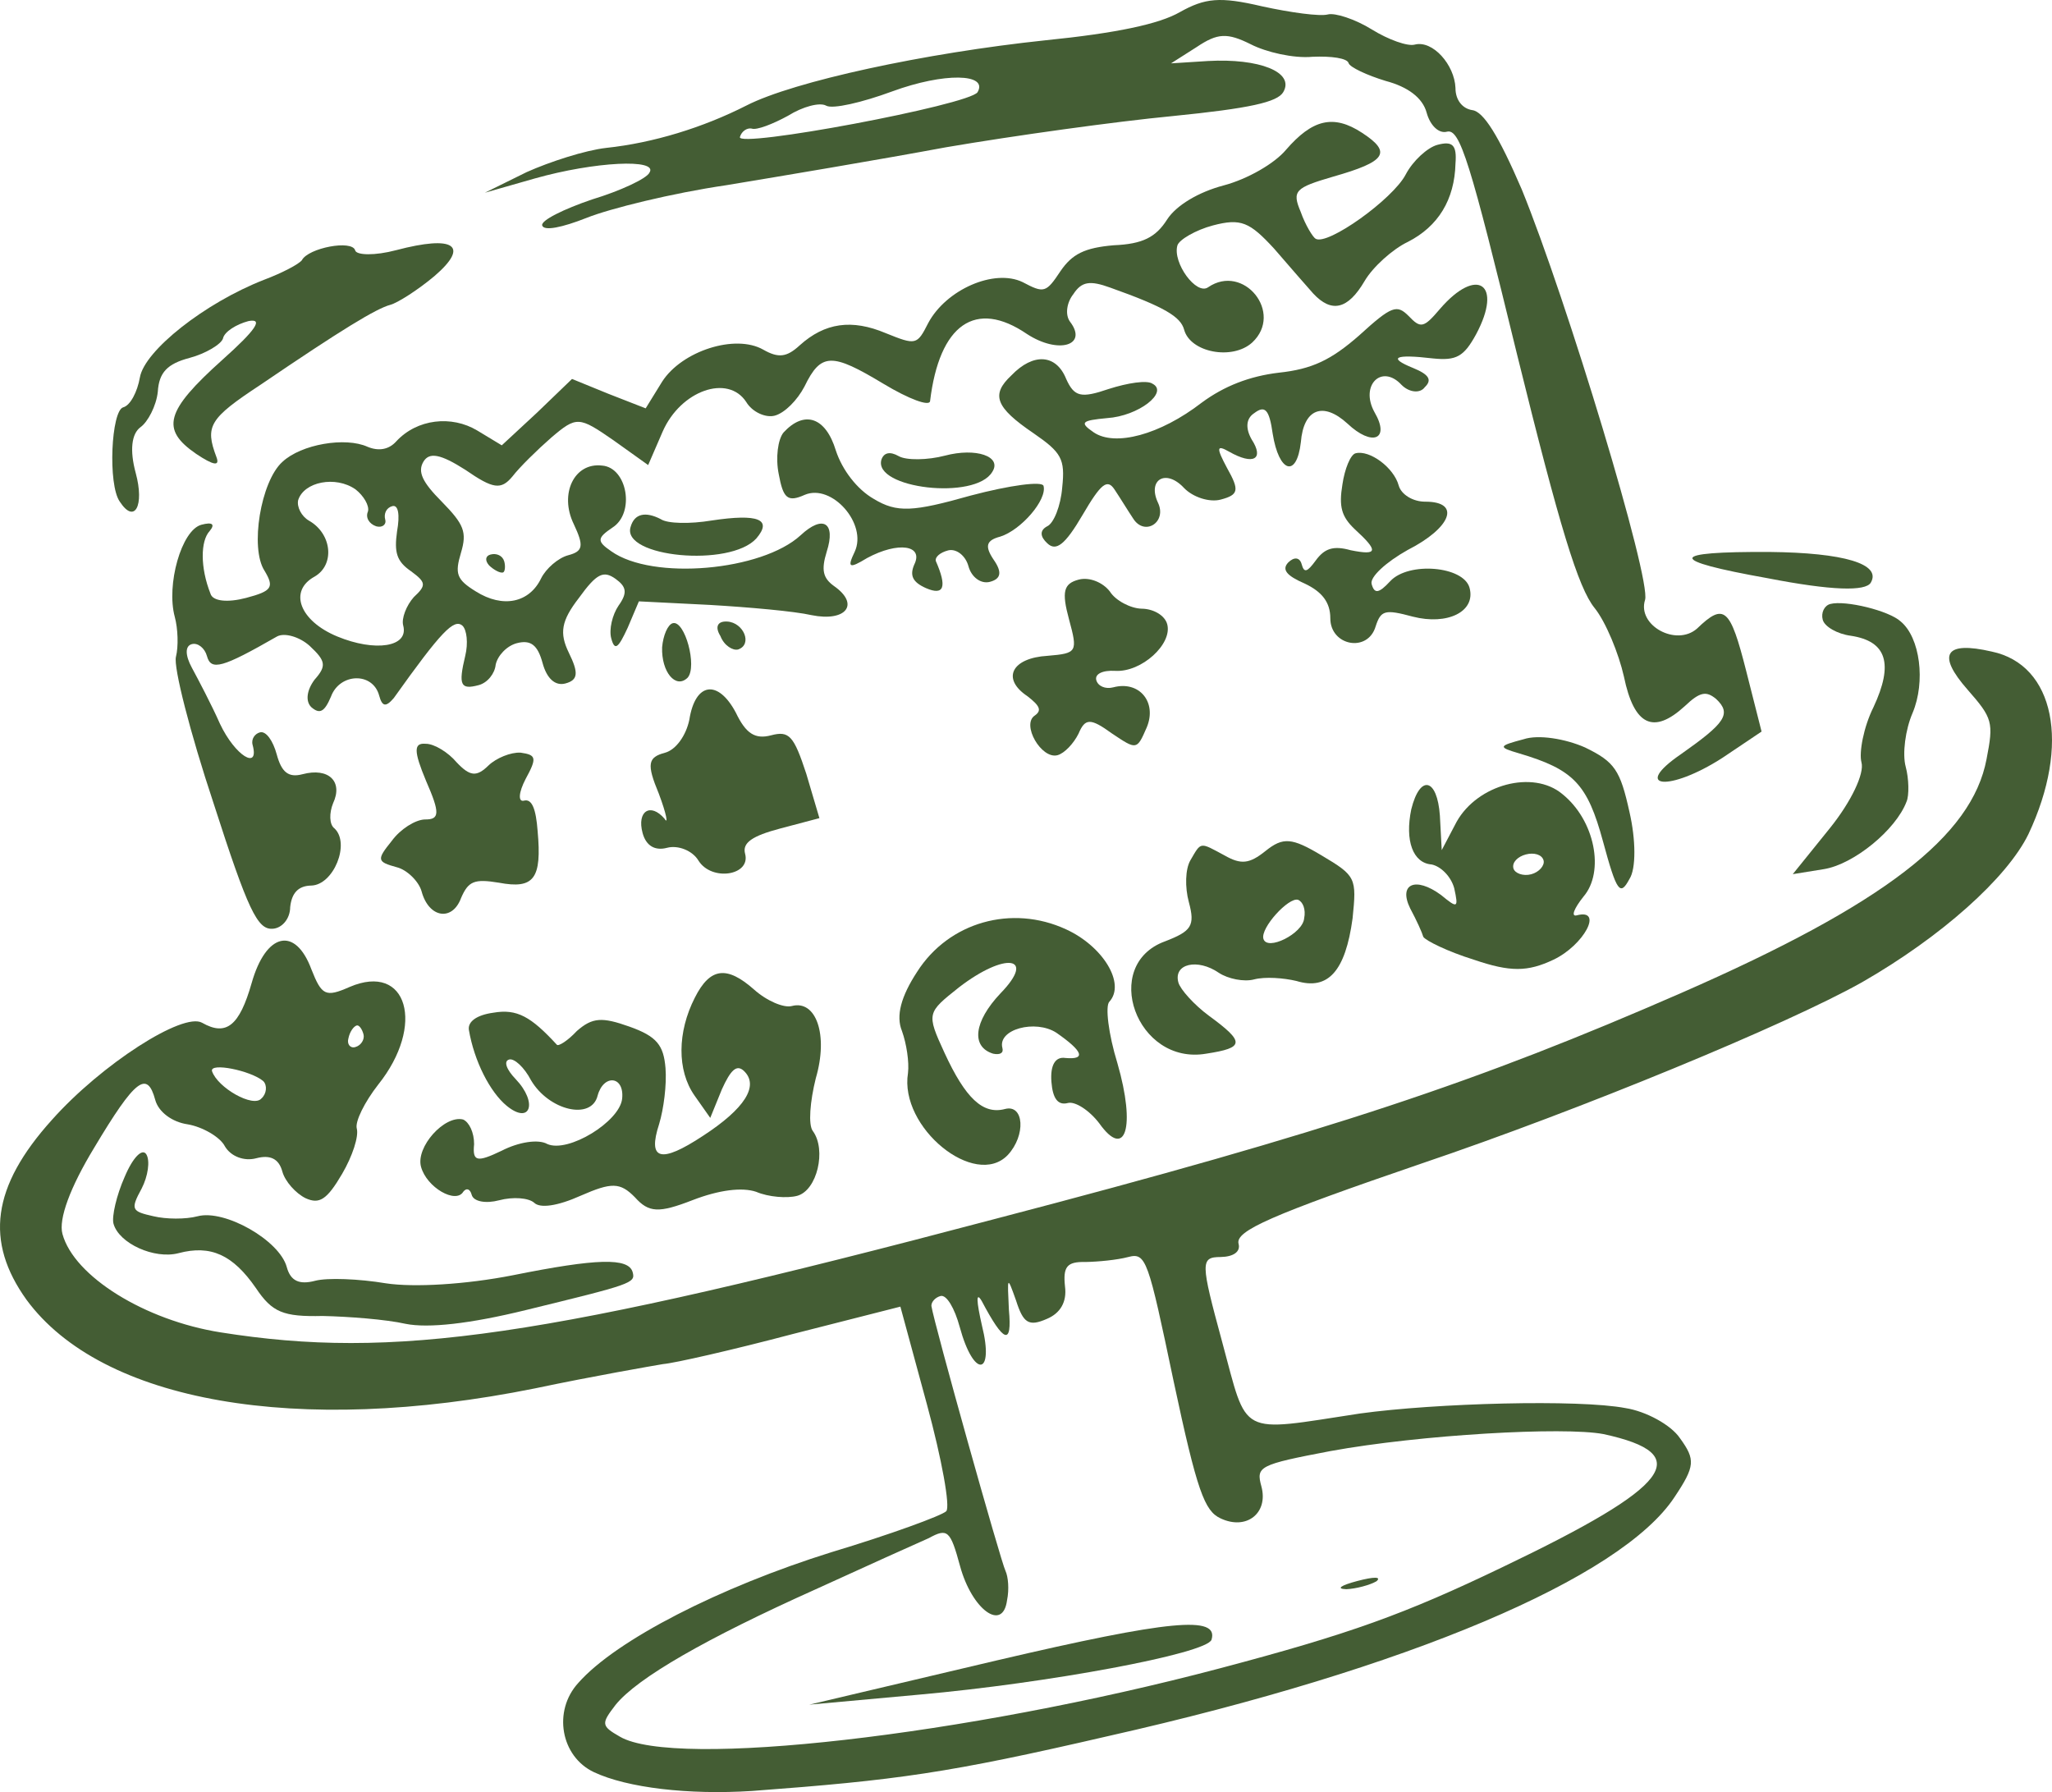 <?xml version="1.0" encoding="UTF-8"?> <svg xmlns="http://www.w3.org/2000/svg" width="142" height="124" viewBox="0 0 142 124" fill="none"><path d="M51.656 7.3C48.645 8.831 45.206 9.887 41.948 10.234C40.502 10.396 38.037 11.194 36.443 11.91L33.553 13.335L37.01 12.348C41.161 11.177 45.574 10.966 44.945 11.941C44.76 12.357 42.907 13.215 40.979 13.798C39.001 14.468 37.425 15.252 37.519 15.595C37.63 16.006 38.9 15.744 40.582 15.079C42.194 14.432 46.523 13.361 50.249 12.817C53.956 12.204 60.797 11.058 65.478 10.188C70.177 9.386 77.212 8.408 81.133 8.033C86.501 7.497 88.396 7.069 88.803 6.373C89.617 4.982 87.122 4.025 83.599 4.221L81.036 4.384L82.815 3.252C84.264 2.281 84.927 2.253 86.565 3.069C87.604 3.603 89.514 4.054 90.821 3.929C92.147 3.872 93.231 4.026 93.325 4.369C93.399 4.644 94.596 5.209 95.894 5.601C97.42 6.006 98.445 6.764 98.724 7.793C98.966 8.685 99.57 9.26 100.126 9.113C101.03 8.874 101.732 11.188 104.979 24.516C107.942 36.522 109.217 40.669 110.341 42.062C111.125 43.031 112.018 45.221 112.377 46.816C113.081 50.232 114.435 50.829 116.583 48.865C117.648 47.848 118.084 47.807 118.757 48.364C119.857 49.396 119.362 50.041 116.36 52.158C112.84 54.559 115.515 54.807 119.193 52.438L121.902 50.619L120.836 46.418C119.732 42.079 119.324 41.672 117.434 43.495C115.99 44.759 113.276 43.271 113.84 41.505C114.269 40.068 108.423 20.738 105.308 13.109C103.691 9.347 102.65 7.711 101.881 7.62C101.181 7.511 100.717 6.899 100.72 6.089C100.658 4.489 99.145 2.757 97.894 3.088C97.407 3.217 96.09 2.756 94.926 2.035C93.761 1.314 92.375 0.872 91.888 1C91.332 1.147 89.32 0.871 87.34 0.439C84.396 -0.253 83.385 -0.133 81.639 0.843C80.222 1.659 77.265 2.294 72.334 2.789C64.005 3.668 54.926 5.627 51.656 7.3ZM61.746 6.323C65.337 5.006 68.41 5.076 67.647 6.38C67.069 7.268 50.904 10.292 51.204 9.477C51.32 9.079 51.699 8.832 52.015 8.896C52.349 9.028 53.493 8.578 54.531 8.01C55.55 7.373 56.731 7.061 57.172 7.312C57.613 7.563 59.647 7.098 61.746 6.323Z" fill="#445D34"></path><path d="M20.889 18.006C20.667 18.285 19.56 18.872 18.276 19.358C14.167 20.959 9.999 24.266 9.681 26.114C9.506 27.116 9.016 28.054 8.53 28.183C7.695 28.404 7.451 33.54 8.292 34.714C9.313 36.282 10.007 34.996 9.393 32.733C8.964 31.155 9.102 30.016 9.722 29.558C10.223 29.206 10.815 28.093 10.92 27.11C11.002 25.765 11.585 25.17 13.114 24.766C14.227 24.472 15.315 23.816 15.431 23.418C15.527 22.952 16.356 22.439 17.191 22.218C18.252 22.011 17.724 22.812 15.386 24.9C11.432 28.445 11.104 29.707 13.577 31.406C14.76 32.196 15.233 32.291 14.977 31.624C14.172 29.484 14.478 28.963 18.016 26.631C23.676 22.782 26.043 21.348 27.016 21.09C27.503 20.962 28.902 20.078 30.055 19.111C32.532 16.986 31.437 16.247 27.406 17.312C25.946 17.698 24.671 17.668 24.578 17.325C24.373 16.57 21.328 17.155 20.889 18.006Z" fill="#445D34"></path><path d="M88.992 10.366C88.206 11.309 86.339 12.39 84.671 12.832C82.933 13.291 81.395 14.212 80.766 15.187C79.984 16.423 79.067 16.886 77.078 16.97C75.039 17.142 74.191 17.587 73.391 18.754C72.386 20.269 72.248 20.305 70.768 19.521C68.797 18.572 65.47 20.039 64.235 22.35C63.459 23.879 63.389 23.897 61.297 23.053C58.941 22.059 57.078 22.331 55.342 23.893C54.448 24.717 53.874 24.796 52.816 24.193C50.877 23.089 47.179 24.287 45.819 26.41L44.681 28.255L42.098 27.247L39.584 26.221L37.163 28.552L34.723 30.814L33.03 29.791C31.248 28.719 28.861 28.982 27.422 30.539C26.908 31.116 26.194 31.231 25.438 30.916C23.908 30.218 20.844 30.734 19.538 31.962C18.043 33.312 17.284 37.923 18.305 39.491C18.988 40.634 18.835 40.894 17.028 41.372C15.777 41.703 14.711 41.617 14.562 41.069C13.851 39.272 13.871 37.429 14.506 36.747C14.899 36.275 14.704 36.106 13.94 36.308C12.549 36.676 11.497 40.482 12.093 42.677C12.317 43.5 12.355 44.739 12.175 45.448C11.995 46.157 13.155 50.702 14.774 55.566C17.17 63.018 17.821 64.317 18.85 64.265C19.513 64.237 20.078 63.573 20.081 62.763C20.187 61.78 20.649 61.29 21.54 61.275C23.092 61.232 24.248 58.354 23.148 57.322C22.777 57.053 22.78 56.243 23.048 55.584C23.756 54.074 22.744 53.092 20.937 53.57C19.964 53.827 19.486 53.439 19.151 52.204C18.89 51.244 18.407 50.563 17.99 50.674C17.642 50.765 17.369 51.132 17.481 51.543C17.965 53.326 16.272 52.304 15.222 50.082C14.641 48.766 13.721 47.024 13.27 46.188C12.819 45.352 12.791 44.698 13.277 44.569C13.694 44.459 14.172 44.847 14.321 45.395C14.601 46.424 15.365 46.222 19.168 44.041C19.687 43.756 20.74 44.066 21.431 44.692C22.531 45.724 22.624 46.067 21.768 47.029C21.222 47.761 21.13 48.52 21.538 48.927C22.123 49.434 22.452 49.273 22.905 48.198C23.506 46.569 25.791 46.48 26.238 48.126C26.443 48.88 26.688 48.962 27.253 48.298C30.543 43.68 31.418 42.787 32.003 43.294C32.305 43.581 32.408 44.51 32.196 45.374C31.707 47.415 31.869 47.739 33.12 47.408C33.746 47.243 34.241 46.598 34.301 45.994C34.43 45.372 35.064 44.69 35.759 44.506C36.732 44.248 37.21 44.637 37.545 45.871C37.843 46.968 38.428 47.475 39.123 47.292C40.027 47.053 40.035 46.536 39.366 45.169C38.697 43.803 38.84 42.956 40.052 41.386C41.297 39.66 41.765 39.463 42.596 40.052C43.338 40.591 43.45 41.003 42.802 41.909C42.376 42.536 42.132 43.556 42.299 44.173C42.541 45.065 42.782 44.854 43.439 43.431L44.211 41.61L49.12 41.856C51.846 42.017 54.975 42.292 56.166 42.565C58.531 43.043 59.54 41.821 57.703 40.542C56.961 40.003 56.812 39.455 57.209 38.174C57.855 36.165 56.955 35.594 55.409 37.032C52.728 39.505 45.164 40.182 42.301 38.145C41.294 37.456 41.308 37.232 42.378 36.508C43.967 35.5 43.407 32.34 41.659 32.214C39.735 31.988 38.69 34.175 39.703 36.26C40.41 37.764 40.364 38.143 39.321 38.419C38.626 38.603 37.783 39.34 37.446 40.017C36.636 41.701 34.811 42.11 32.922 40.919C31.582 40.097 31.47 39.686 31.899 38.249C32.329 36.813 32.11 36.282 30.565 34.706C29.233 33.368 28.889 32.65 29.296 31.955C29.703 31.259 30.491 31.418 32.203 32.509C34.128 33.838 34.671 33.915 35.458 32.972C35.953 32.326 37.189 31.117 38.152 30.275C39.907 28.782 40.065 28.814 42.45 30.462L44.853 32.179L45.86 29.854C47.104 27.026 50.366 25.87 51.638 27.812C52.052 28.511 52.984 28.926 53.609 28.761C54.305 28.577 55.18 27.684 55.67 26.746C56.816 24.385 57.568 24.407 61.13 26.552C62.911 27.625 64.317 28.136 64.362 27.756C65.005 22.441 67.506 20.677 71.073 23.115C73.245 24.526 75.311 23.906 74.044 22.256C73.686 21.763 73.829 20.916 74.273 20.358C74.852 19.47 75.426 19.392 76.831 19.902C80.625 21.252 81.701 21.922 81.943 22.814C82.371 24.391 85.279 24.946 86.654 23.7C88.853 21.649 86.054 18.199 83.604 19.876C82.793 20.458 81.131 18.177 81.477 16.983C81.593 16.585 82.751 15.912 83.932 15.599C85.879 15.085 86.477 15.368 88.166 17.2C89.253 18.456 90.445 19.831 90.873 20.306C92.135 21.663 93.266 21.438 94.436 19.438C94.996 18.481 96.371 17.236 97.427 16.736C99.521 15.668 100.659 13.823 100.721 11.308C100.822 10.032 100.52 9.744 99.477 10.02C98.782 10.203 97.768 11.133 97.278 12.071C96.399 13.774 91.847 17.035 91.035 16.515C90.859 16.414 90.338 15.596 90.008 14.655C89.39 13.201 89.631 12.99 92.253 12.223C95.919 11.181 96.344 10.554 94.261 9.193C92.267 7.883 90.807 8.269 88.992 10.366ZM24.598 33.858C25.164 34.297 25.578 34.996 25.462 35.394C25.277 35.81 25.547 36.254 26.038 36.418C26.442 36.532 26.752 36.302 26.659 35.959C26.547 35.548 26.732 35.132 27.149 35.021C27.566 34.911 27.683 35.615 27.476 36.773C27.273 38.223 27.441 38.84 28.448 39.529C29.473 40.287 29.529 40.493 28.635 41.317C28.121 41.894 27.77 42.796 27.901 43.276C28.31 44.784 25.942 45.117 23.34 44.04C20.738 42.964 19.953 40.893 21.768 39.898C23.186 39.083 22.975 36.934 21.388 36.03C20.86 35.729 20.534 35.08 20.631 34.613C21.028 33.332 23.22 32.899 24.598 33.858Z" fill="#445D34"></path><path d="M54.224 29.922C53.83 30.393 53.66 31.688 53.889 32.803C54.197 34.486 54.498 34.774 55.694 34.237C57.565 33.448 60.039 36.249 59.147 38.176C58.625 39.269 58.731 39.388 60.01 38.609C62.155 37.454 63.94 37.717 63.264 39.072C62.946 39.818 63.145 40.279 64.078 40.694C65.344 41.242 65.542 40.601 64.761 38.823C64.687 38.549 65.048 38.233 65.604 38.086C66.16 37.939 66.814 38.427 67.019 39.182C67.224 39.936 67.878 40.425 68.504 40.259C69.269 40.057 69.365 39.59 68.757 38.722C68.13 37.785 68.246 37.387 69.219 37.13C70.66 36.676 72.474 34.579 72.213 33.619C72.12 33.276 69.891 33.571 67.18 34.288C63.167 35.422 62.069 35.492 60.464 34.52C59.318 33.867 58.283 32.524 57.841 31.171C57.138 28.857 55.663 28.365 54.224 29.922Z" fill="#445D34"></path><path d="M69.989 25.975C68.563 27.307 68.875 28.18 71.524 29.979C73.449 31.308 73.718 31.751 73.507 33.718C73.407 34.994 72.922 36.225 72.454 36.422C71.935 36.706 71.977 37.136 72.474 37.593C73.077 38.169 73.698 37.711 74.919 35.624C76.191 33.45 76.622 33.115 77.123 33.865C77.499 34.427 78.038 35.313 78.414 35.876C79.204 37.137 80.793 36.129 80.123 34.762C79.398 33.19 80.677 32.411 81.939 33.768C82.561 34.412 83.702 34.772 84.467 34.57C85.718 34.239 85.782 33.928 84.918 32.392C84.161 30.975 84.174 30.751 85.056 31.253C86.73 32.207 87.509 31.781 86.612 30.401C86.18 29.633 86.221 28.96 86.791 28.589C87.532 28.026 87.834 28.314 88.072 30.015C88.502 32.694 89.731 33.104 90.02 30.602C90.207 28.274 91.56 27.77 93.244 29.309C94.947 30.917 96.231 30.43 95.116 28.52C94.089 26.66 95.617 25.153 96.986 26.629C97.502 27.154 98.271 27.245 98.595 26.792C99.128 26.283 98.877 25.909 97.787 25.462C96.029 24.75 96.479 24.485 99.172 24.802C100.781 24.964 101.3 24.68 102.146 23.133C104.024 19.623 102.205 18.413 99.655 21.366C98.525 22.694 98.317 22.749 97.481 21.867C96.665 21.054 96.317 21.146 94.048 23.216C92.122 24.901 90.806 25.543 88.489 25.788C86.468 26.029 84.717 26.712 83.165 27.857C80.271 30.093 77.143 30.919 75.677 29.91C74.67 29.221 74.86 29.097 76.603 28.931C78.8 28.791 80.884 27.137 79.757 26.553C79.385 26.284 78.028 26.496 76.725 26.914C74.816 27.565 74.344 27.47 73.781 26.222C73.088 24.494 71.498 24.4 69.989 25.975Z" fill="#445D34"></path><path d="M33.853 39.13C34.155 39.417 34.596 39.669 34.804 39.613C34.943 39.577 34.989 39.197 34.896 38.854C34.784 38.443 34.362 38.26 33.945 38.37C33.598 38.462 33.533 38.773 33.853 39.13Z" fill="#445D34"></path><path d="M43.635 36.47C43.007 38.547 50.508 39.283 52.341 37.255C53.471 35.928 52.469 35.531 49.248 36.015C47.751 36.264 46.18 36.238 45.72 35.918C44.681 35.385 43.898 35.518 43.635 36.47Z" fill="#445D34"></path><path d="M60.994 31.807C60.417 33.797 67.501 34.644 68.671 32.644C69.351 31.582 67.543 30.958 65.388 31.528C64.206 31.84 62.723 31.865 62.194 31.564C61.577 31.212 61.16 31.322 60.994 31.807Z" fill="#445D34"></path><path d="M45.819 44.786C45.761 46.492 46.759 47.699 47.583 46.893C48.268 46.124 47.392 42.9 46.558 43.121C46.211 43.213 45.892 43.959 45.819 44.786Z" fill="#445D34"></path><path d="M49.855 44.013C50.11 44.681 50.727 45.032 51.075 44.94C52.099 44.596 51.462 43.074 50.326 43.007C49.645 42.966 49.46 43.383 49.855 44.013Z" fill="#445D34"></path><path d="M92.897 33.517C92.643 35.053 92.83 35.739 93.735 36.603C95.419 38.142 95.355 38.453 93.463 38.071C92.253 37.73 91.646 37.963 91.049 38.783C90.452 39.602 90.243 39.657 90.076 39.04C89.945 38.56 89.56 38.515 89.148 38.918C88.685 39.408 89.024 39.833 90.29 40.38C91.487 40.946 92.058 41.677 92.059 42.779C92.057 44.691 94.649 45.181 95.194 43.347C95.558 42.221 95.837 42.148 97.766 42.667C100.167 43.282 102.141 42.319 101.694 40.673C101.284 39.164 97.473 38.848 96.205 40.213C95.4 41.087 95.103 41.092 94.917 40.406C94.786 39.926 95.921 38.891 97.408 38.057C100.419 36.526 101.121 34.723 98.66 34.713C97.77 34.727 96.958 34.207 96.79 33.59C96.455 32.355 94.775 31.109 93.802 31.366C93.455 31.458 93.053 32.446 92.897 33.517Z" fill="#445D34"></path><path d="M29.482 54.03C30.462 56.27 30.435 56.718 29.387 56.701C28.725 56.73 27.706 57.367 27.109 58.186C26.049 59.495 26.086 59.632 27.454 60.006C28.172 60.183 28.989 60.996 29.176 61.682C29.678 63.534 31.306 63.765 31.906 62.136C32.41 60.974 32.809 60.795 34.524 61.077C36.958 61.536 37.504 60.803 37.204 57.502C37.091 55.988 36.816 55.252 36.26 55.399C35.843 55.509 35.884 54.837 36.374 53.899C37.17 52.439 37.114 52.233 36.029 52.079C35.347 52.038 34.342 52.451 33.81 52.96C32.986 53.766 32.531 53.739 31.589 52.738C31.037 52.076 30.049 51.455 29.455 51.465C28.616 51.392 28.626 51.978 29.482 54.03Z" fill="#445D34"></path><path d="M73.977 42.855C74.591 45.118 74.54 45.205 72.501 45.377C70.007 45.522 69.281 46.963 71.1 48.173C71.949 48.831 72.112 49.155 71.611 49.508C70.662 50.126 72.065 52.549 73.177 52.255C73.663 52.126 74.298 51.444 74.635 50.767C75.088 49.691 75.454 49.668 76.939 50.745C78.669 51.905 78.669 51.905 79.358 50.326C80.079 48.592 78.849 47.08 77.042 47.558C76.486 47.705 75.975 47.472 75.864 47.06C75.752 46.649 76.271 46.365 77.179 46.419C78.997 46.526 81.145 44.562 80.772 43.19C80.605 42.573 79.812 42.121 78.991 42.117C78.24 42.095 77.201 41.562 76.806 40.931C76.342 40.319 75.41 39.904 74.645 40.106C73.603 40.381 73.455 40.935 73.977 42.855Z" fill="#445D34"></path><path d="M47.703 49.801C47.477 50.89 46.778 51.883 46.014 52.086C44.832 52.398 44.735 52.864 45.591 54.917C46.121 56.321 46.256 57.093 45.987 56.65C45.007 55.512 44.058 56.131 44.468 57.64C44.71 58.531 45.327 58.883 46.161 58.662C46.925 58.46 47.927 58.857 48.34 59.556C49.255 61.005 51.971 60.581 51.561 59.072C51.356 58.318 52.047 57.841 53.993 57.327L56.704 56.61L55.796 53.542C54.931 50.904 54.61 50.548 53.359 50.879C52.247 51.173 51.612 50.753 50.924 49.317C49.697 46.995 48.112 47.194 47.703 49.801Z" fill="#445D34"></path><path d="M122.298 40.004C126.781 40.876 129.104 40.924 129.46 40.315C130.223 39.011 127.557 38.246 122.476 38.192C115.389 38.155 115.329 38.759 122.298 40.004Z" fill="#445D34"></path><path d="M17.413 68.026C16.573 70.968 15.661 71.723 13.986 70.769C12.665 70.016 7.018 73.641 3.593 77.487C-0.587 82.12 -1.046 85.916 1.833 89.933C7.033 97.011 20.567 99.387 37.023 96.066C41.11 95.206 45.096 94.519 45.879 94.386C46.681 94.321 50.68 93.411 54.851 92.308L62.307 90.41L64.151 97.2C65.175 100.972 65.772 104.269 65.481 104.566C65.189 104.864 61.598 106.181 57.534 107.402C49.842 109.803 42.644 113.47 40.023 116.442C38.241 118.383 38.801 121.543 41.106 122.624C43.411 123.705 47.644 124.203 52.038 123.923C62.115 123.171 65.563 122.7 76.708 120.121C97.418 115.455 112.183 109.199 115.876 103.592C117.305 101.45 117.333 101.002 116.26 99.521C115.633 98.584 113.889 97.649 112.489 97.431C109.267 96.813 99.356 97.081 94.115 97.805C85.601 99.1 86.376 99.483 84.569 92.831C83.079 87.345 83.055 86.983 84.469 86.977C85.359 86.962 85.859 86.609 85.71 86.061C85.468 85.169 87.998 84.06 98.358 80.512C109.344 76.799 123.679 70.878 128.849 67.968C134.328 64.828 138.885 60.757 140.369 57.718C143.3 51.504 142.177 45.994 137.832 45.085C134.572 44.33 134.013 45.286 136.166 47.73C137.893 49.699 137.968 49.974 137.47 52.531C136.462 57.869 130.362 62.569 116.38 68.691C102.328 74.832 92.088 78.274 68.854 84.343C37.575 92.612 27.249 94.092 15.259 92.19C10.044 91.364 5.122 88.329 4.321 85.379C4.042 84.351 4.859 82.15 6.506 79.436C9.374 74.635 10.185 74.053 10.744 76.111C10.967 76.934 11.904 77.641 12.989 77.796C14.005 77.968 15.238 78.671 15.564 79.32C15.977 80.019 16.891 80.366 17.725 80.145C18.698 79.888 19.296 80.171 19.538 81.062C19.725 81.748 20.472 82.58 21.158 82.913C22.091 83.328 22.609 83.044 23.678 81.218C24.39 80 24.838 78.632 24.689 78.084C24.559 77.603 25.234 76.249 26.174 75.045C29.455 70.943 28.194 66.573 24.191 68.292C22.527 69.026 22.263 68.876 21.552 67.079C20.436 64.066 18.401 64.531 17.413 68.026ZM18.21 74.798C18.511 75.086 18.452 75.69 18.091 76.006C17.526 76.67 15.058 75.264 14.672 74.117C14.504 73.499 17.342 74.072 18.21 74.798ZM25.154 71.566C25.247 71.909 24.993 72.344 24.576 72.454C24.228 72.546 23.996 72.24 24.112 71.841C24.208 71.375 24.481 71.009 24.69 70.954C24.829 70.917 25.043 71.154 25.154 71.566ZM66.415 91.823C67.384 95.39 68.83 95.228 67.95 91.712C67.572 90.047 67.525 89.325 67.938 90.024C69.471 92.927 70.051 93.141 69.816 90.63C69.707 88.307 69.688 88.239 70.311 89.985C70.809 91.544 71.181 91.813 72.445 91.258C73.381 90.864 73.839 90.081 73.699 89.016C73.553 87.658 73.826 87.291 75.101 87.322C75.991 87.307 77.298 87.182 78.063 86.98C79.314 86.649 79.445 87.129 81.212 95.556C82.843 103.21 83.355 104.545 84.463 105.061C86.258 105.909 87.791 104.695 87.288 102.844C86.916 101.472 87.106 101.348 92.064 100.405C98.311 99.268 108.217 98.707 110.966 99.23C117.378 100.622 115.671 102.838 104.001 108.422C97.214 111.686 93.415 113.058 84.378 115.447C66.793 120.096 46.706 122.393 42.897 120.166C41.575 119.413 41.608 119.257 42.598 117.966C44.102 116.098 48.873 113.367 56.444 109.969C59.89 108.396 63.407 106.805 64.273 106.429C65.57 105.719 65.765 105.888 66.435 108.357C67.255 111.374 69.394 112.94 69.688 110.731C69.849 109.953 69.764 109.094 69.583 108.7C69.277 108.12 64.63 91.56 64.453 90.358C64.448 90.065 64.74 89.767 65.087 89.675C65.504 89.565 66.061 90.52 66.415 91.823Z" fill="#445D34"></path><path d="M63.637 117.255C72.439 116.472 83.506 114.428 83.838 113.458C84.351 111.779 81.004 112.076 68.956 114.894L56.004 117.95L63.637 117.255Z" fill="#445D34"></path><path d="M93.17 109.962C93.833 109.934 94.806 109.677 95.256 109.411C95.617 109.095 95.093 109.086 93.911 109.399C92.799 109.693 92.419 109.94 93.17 109.962Z" fill="#445D34"></path><path d="M126.135 42.885C126.265 43.365 127.146 43.867 128.074 43.99C130.559 44.362 131.057 45.921 129.642 48.941C128.967 50.295 128.63 52.075 128.817 52.761C129.022 53.515 128.129 55.442 126.625 57.309L124.061 60.486L126.202 60.141C128.274 59.814 131.2 57.423 131.935 55.465C132.12 55.048 132.1 53.877 131.876 53.054C131.634 52.163 131.85 50.489 132.354 49.327C133.26 47.176 132.876 44.117 131.53 43.002C130.732 42.258 127.7 41.516 126.657 41.792C126.24 41.902 126.004 42.405 126.135 42.885Z" fill="#445D34"></path><path d="M32.446 71.255C32.815 73.437 33.916 75.571 35.067 76.516C36.696 77.85 37.245 76.308 35.681 74.663C35.059 74.019 34.822 73.421 35.239 73.31C35.587 73.218 36.278 73.844 36.748 74.749C37.988 76.847 40.932 77.539 41.356 75.809C41.767 74.304 43.218 74.435 43.053 76.022C42.888 77.609 39.312 79.804 37.87 79.157C37.253 78.805 35.895 79.017 34.718 79.622C33.004 80.443 32.689 80.379 32.808 79.172C32.812 78.362 32.468 77.645 32.046 77.462C30.766 77.139 28.762 79.359 29.134 80.731C29.525 82.171 31.552 83.326 32.061 82.456C32.283 82.177 32.529 82.259 32.641 82.671C32.771 83.151 33.629 83.291 34.533 83.053C35.506 82.795 36.572 82.881 36.962 83.219C37.37 83.626 38.589 83.45 40.183 82.735C42.314 81.804 42.907 81.794 43.938 82.845C44.898 83.914 45.58 83.954 47.938 83.037C49.759 82.335 51.344 82.136 52.327 82.465C53.171 82.829 54.465 82.928 55.16 82.745C56.55 82.377 57.2 79.559 56.253 78.266C55.914 77.841 56.06 76.185 56.453 74.612C57.343 71.583 56.464 69.169 54.796 69.61C54.24 69.757 53.062 69.26 52.176 68.465C50.315 66.826 49.147 66.914 48.083 69.033C46.867 71.412 46.843 74.065 48.059 75.801L49.15 77.35L49.955 75.374C50.56 74.038 50.972 73.635 51.469 74.091C52.569 75.124 51.514 76.726 48.665 78.581C45.696 80.542 44.801 80.264 45.614 77.771C45.928 76.732 46.144 75.058 46.054 73.906C45.923 72.323 45.458 71.711 43.562 71.037C41.665 70.362 41.002 70.39 39.919 71.338C39.284 72.02 38.645 72.41 38.538 72.291C36.742 70.34 35.773 69.788 34.137 70.073C32.987 70.23 32.367 70.688 32.446 71.255Z" fill="#445D34"></path><path d="M105.1 52.121C108.907 53.246 109.849 54.247 110.93 58.224C111.879 61.722 112.112 62.028 112.754 60.829C113.231 60.115 113.196 58.066 112.763 56.196C112.119 53.279 111.743 52.717 109.684 51.718C108.33 51.12 106.457 50.807 105.433 51.151C103.695 51.61 103.644 51.697 105.1 52.121Z" fill="#445D34"></path><path d="M82.377 59.525C82.021 60.133 81.99 61.391 82.269 62.42C82.716 64.066 82.444 64.432 80.623 65.134C76.147 66.758 78.64 73.744 83.478 72.906C86.124 72.5 86.17 72.12 83.66 70.285C82.635 69.527 81.674 68.458 81.544 67.978C81.19 66.674 82.877 66.302 84.343 67.311C84.978 67.731 86.082 67.954 86.777 67.77C87.542 67.568 88.835 67.667 89.711 67.876C91.905 68.546 93.104 67.2 93.6 63.541C93.884 60.746 93.847 60.609 91.448 59.185C89.403 57.961 88.791 57.903 87.568 58.888C86.466 59.767 85.891 59.845 84.746 59.193C83.001 58.257 83.141 58.22 82.377 59.525ZM90.248 63.545C90.162 64.597 87.669 65.844 87.427 64.952C87.222 64.198 89.176 62.064 89.825 62.26C90.159 62.392 90.377 62.922 90.248 63.545Z" fill="#445D34"></path><path d="M97.661 55.999C97.209 58.177 97.777 59.717 99.07 59.816C99.701 59.944 100.411 60.638 100.634 61.461C100.937 62.851 100.868 62.869 99.717 61.924C97.949 60.627 96.754 61.164 97.586 62.855C98.037 63.691 98.418 64.546 98.492 64.82C98.636 65.076 100.185 65.843 101.975 66.399C104.521 67.269 105.708 67.249 107.491 66.41C109.604 65.411 110.991 62.839 109.115 63.335C108.698 63.445 108.915 62.873 109.581 62.036C111.053 60.324 110.382 56.752 108.099 54.93C106.08 53.259 102.257 54.269 100.8 56.86L99.769 58.823L99.641 56.431C99.457 53.834 98.265 53.561 97.661 55.999ZM106.816 59.533C106.909 59.876 106.515 60.347 105.959 60.494C105.403 60.641 104.823 60.427 104.73 60.084C104.619 59.672 105.031 59.27 105.587 59.123C106.143 58.975 106.704 59.121 106.816 59.533Z" fill="#445D34"></path><path d="M8.619 81.451C8.064 82.7 7.723 84.187 7.853 84.667C8.226 86.038 10.688 87.151 12.357 86.71C14.581 86.122 16.112 86.82 17.704 89.119C18.833 90.805 19.589 91.12 22.328 91.057C24.127 91.096 26.713 91.294 28.063 91.599C29.639 91.918 32.531 91.594 36.373 90.652C43.709 88.859 43.987 88.786 43.782 88.032C43.502 87.003 41.287 87.074 35.494 88.238C32.241 88.878 28.648 89.092 26.706 88.797C24.833 88.484 22.649 88.4 21.815 88.62C20.703 88.914 20.105 88.631 19.844 87.671C19.341 85.82 15.552 83.661 13.675 84.157C12.841 84.377 11.496 84.365 10.62 84.156C9.113 83.819 9.006 83.7 9.802 82.24C10.241 81.389 10.398 80.319 10.128 79.876C9.859 79.432 9.206 80.046 8.619 81.451Z" fill="#445D34"></path><path d="M63.465 67.244C62.36 68.933 61.981 70.283 62.418 71.344C62.73 72.217 62.926 73.488 62.834 74.247C62.218 78.012 67.475 82.282 69.739 79.919C71.007 78.555 70.865 76.387 69.545 76.736C68.016 77.141 66.809 75.99 65.359 72.845C64.09 70.093 64.159 70.075 66.364 68.316C69.569 65.852 71.738 66.16 69.234 68.733C67.382 70.693 67.185 72.436 68.729 72.909C69.202 73.005 69.461 72.863 69.368 72.52C69.014 71.217 71.656 70.519 73.103 71.459C74.94 72.737 75.177 73.336 73.726 73.205C73.026 73.096 72.67 73.705 72.759 74.858C72.849 76.01 73.206 76.503 73.901 76.32C74.388 76.191 75.376 76.812 76.073 77.73C77.879 80.266 78.609 78.015 77.328 73.576C76.7 71.537 76.475 69.612 76.767 69.314C77.915 68.055 76.317 65.464 73.766 64.301C70.019 62.572 65.658 63.798 63.465 67.244Z" fill="#445D34"></path></svg> 